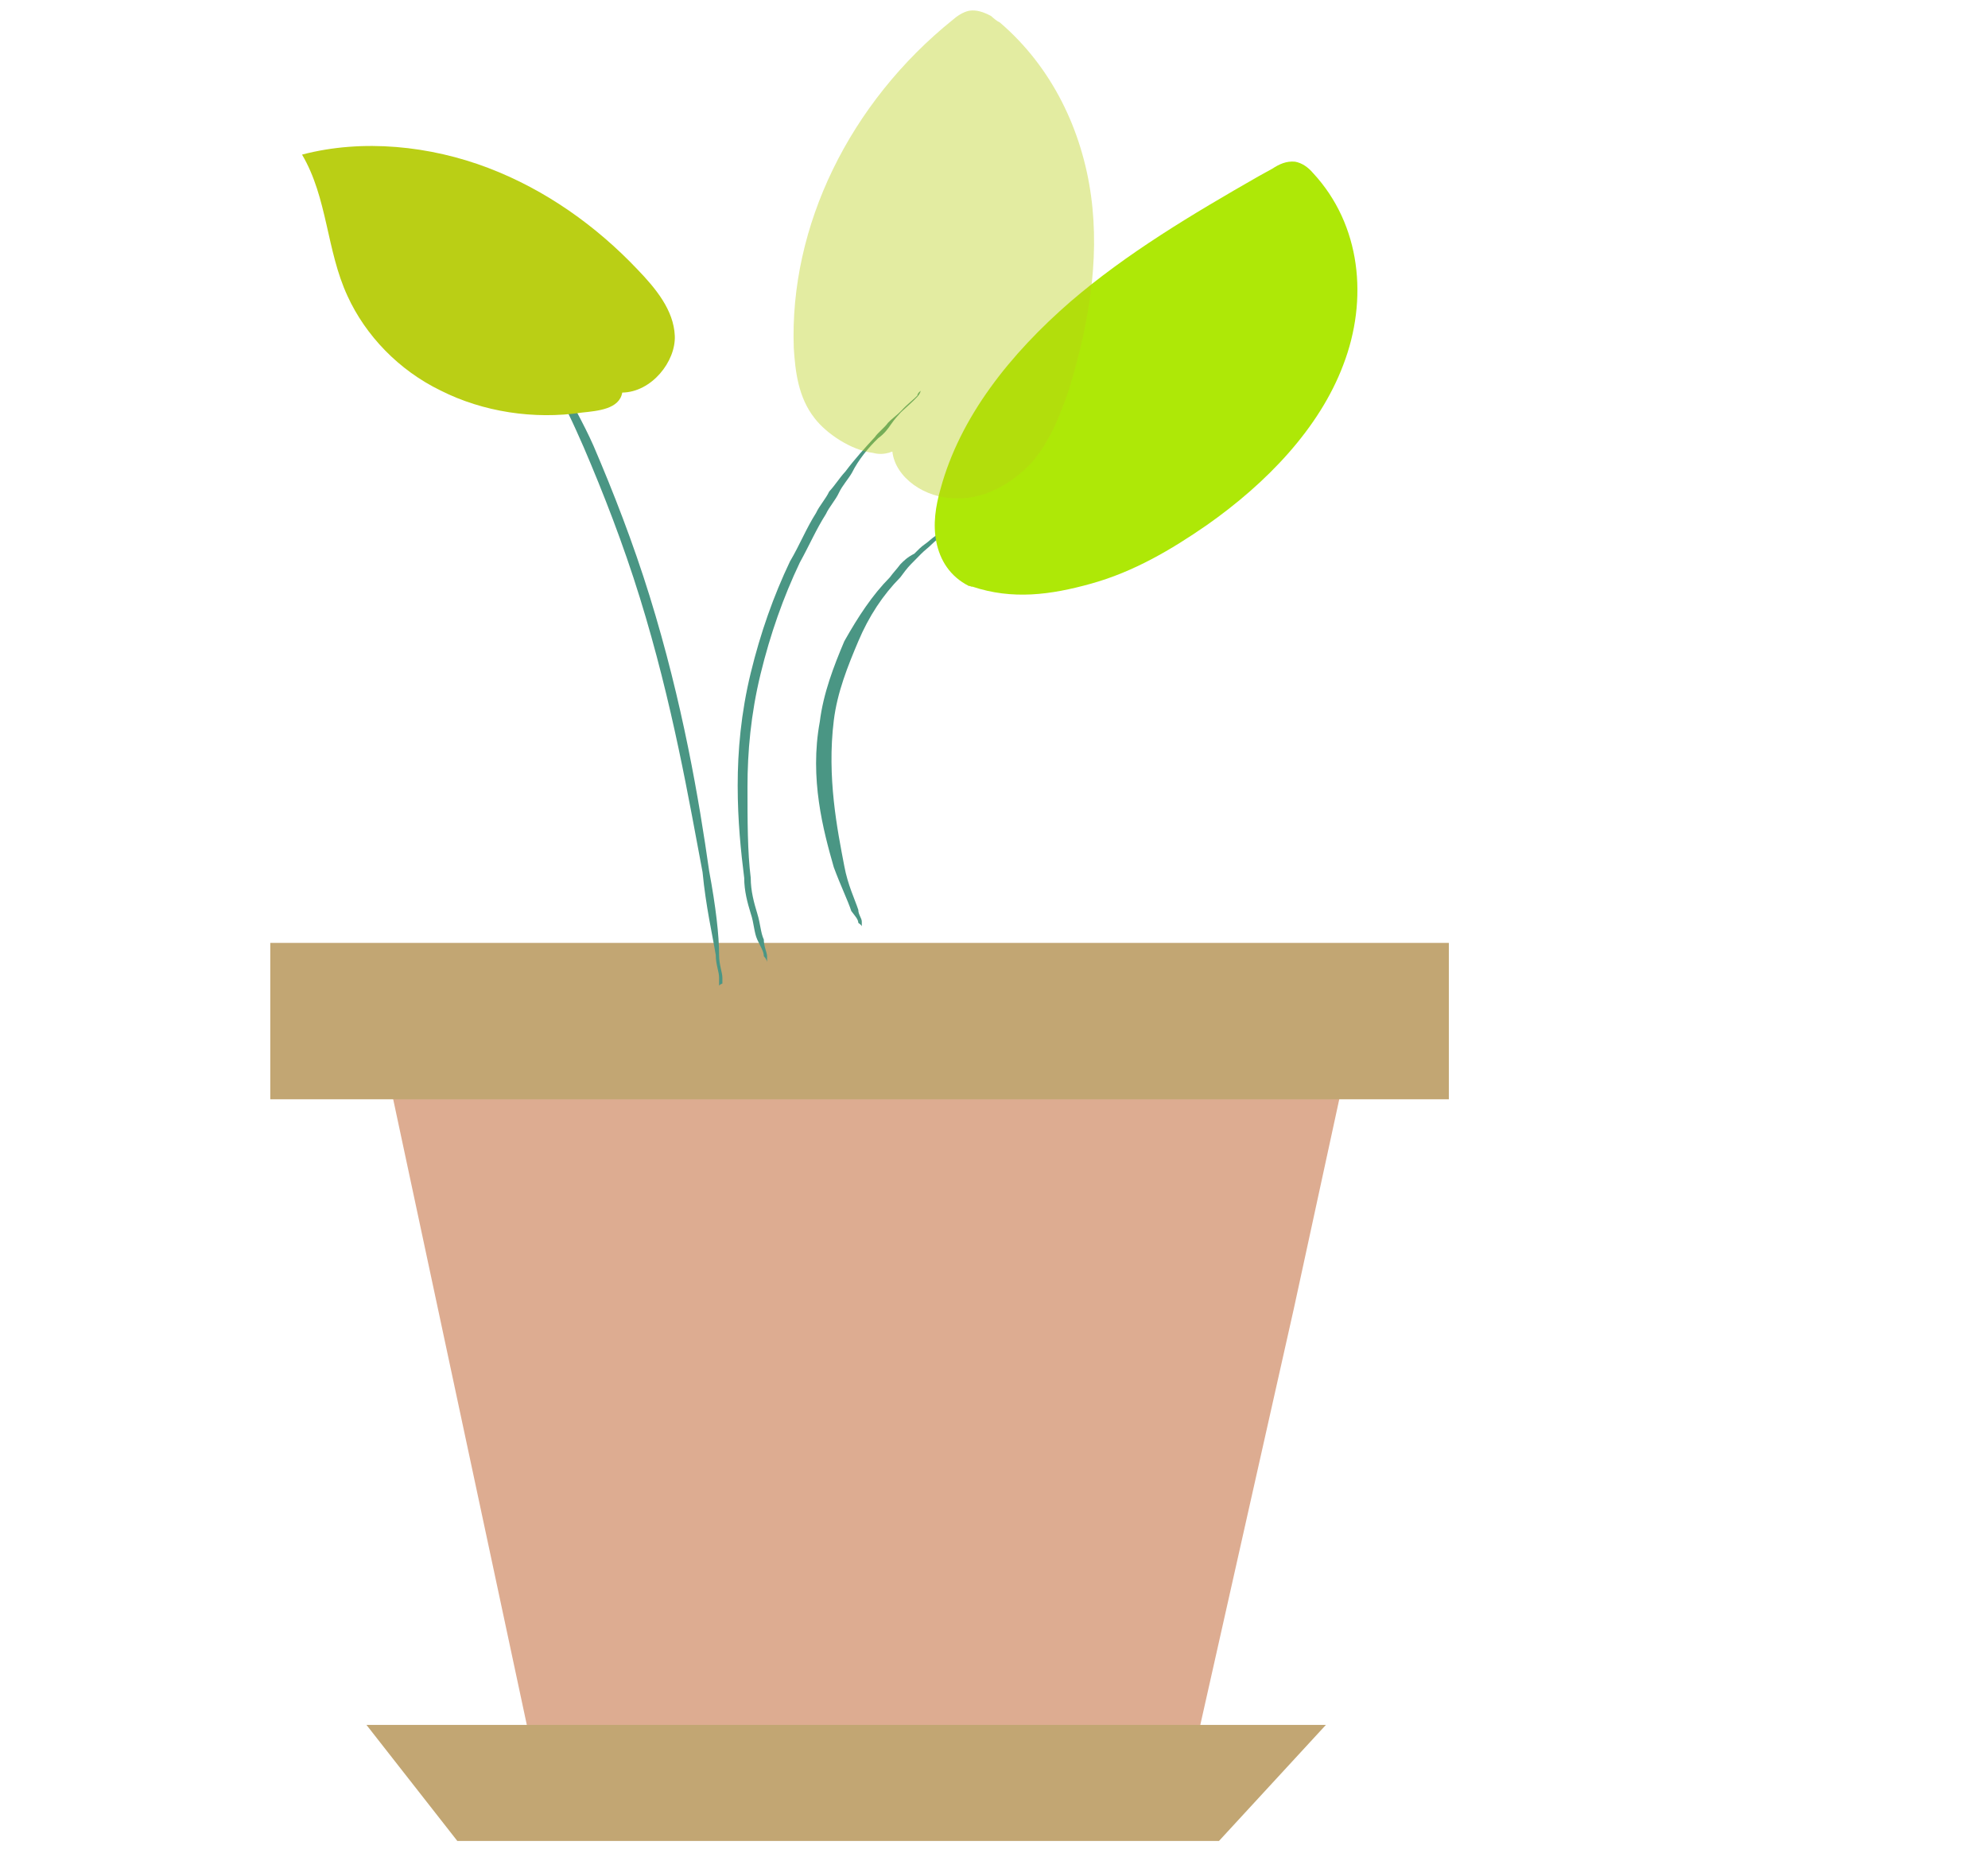 <svg width="88" height="82" viewBox="0 0 88 82" fill="none" xmlns="http://www.w3.org/2000/svg">
<path d="M59.283 48.545V48.656L57.272 57.924L53.132 76.347L52.067 81.148H24.385L23.32 76.347L17.405 48.656L16.932 46.312L19.416 46.423L32.548 47.093H32.784L40.71 47.54L59.283 48.545Z" fill="#DDAC91"/>
<path d="M16.222 76.347L20.244 81.483H53.959L58.691 76.347H16.222Z" fill="#C2A673"/>
<path d="M11.964 41.734V48.656H64.134V41.734H11.964Z" fill="#C2A673"/>
<path d="M42.486 23.093C42.486 23.093 42.486 23.146 42.331 23.25C42.176 23.355 42.022 23.565 41.712 23.722C41.557 23.826 41.402 23.931 41.247 24.088C41.092 24.245 40.937 24.35 40.782 24.507C40.627 24.664 40.472 24.821 40.317 24.979C40.162 25.136 40.007 25.345 39.852 25.555C39.078 26.34 38.458 27.283 37.993 28.383C37.528 29.482 37.063 30.634 36.908 31.891C36.599 34.405 37.063 36.709 37.373 38.333C37.528 39.17 37.838 39.799 37.993 40.27C37.993 40.48 38.148 40.637 38.148 40.794C38.148 40.899 38.148 41.003 38.148 41.003C38.148 41.003 38.148 40.951 37.993 40.846C37.993 40.689 37.838 40.532 37.683 40.323C37.528 39.851 37.218 39.223 36.908 38.385C36.444 36.761 35.824 34.457 36.289 31.944C36.444 30.687 36.908 29.482 37.373 28.383C37.993 27.283 38.613 26.34 39.388 25.555C39.542 25.345 39.697 25.188 39.852 24.979C40.007 24.821 40.162 24.664 40.472 24.507C40.627 24.35 40.782 24.193 40.937 24.088C41.092 23.983 41.247 23.826 41.402 23.722C41.712 23.512 41.867 23.355 42.022 23.25C42.331 23.146 42.486 23.093 42.486 23.093Z" fill="#4A9684"/>
<path d="M40.751 17.299C40.751 17.299 40.751 17.404 40.607 17.561C40.462 17.719 40.173 17.981 39.884 18.243C39.739 18.401 39.594 18.558 39.45 18.768C39.305 18.978 39.161 19.187 38.871 19.397C38.438 19.817 38.004 20.341 37.715 20.919C37.57 21.181 37.281 21.496 37.136 21.81C36.992 22.125 36.703 22.44 36.558 22.755C36.124 23.437 35.835 24.119 35.401 24.905C34.678 26.427 34.1 28.053 33.666 29.837C33.232 31.62 33.088 33.299 33.088 34.82C33.088 36.341 33.088 37.705 33.232 38.859C33.232 39.436 33.377 39.961 33.521 40.433C33.666 40.905 33.666 41.272 33.811 41.587C33.811 41.902 33.955 42.164 33.955 42.322C33.955 42.479 33.955 42.584 33.955 42.584C33.955 42.584 33.955 42.479 33.811 42.322C33.811 42.112 33.666 41.902 33.521 41.587C33.377 41.272 33.377 40.853 33.232 40.433C33.088 39.961 32.943 39.436 32.943 38.859C32.798 37.705 32.654 36.341 32.654 34.768C32.654 33.246 32.798 31.568 33.232 29.784C33.666 28 34.244 26.374 34.967 24.853C35.401 24.119 35.69 23.384 36.124 22.702C36.269 22.387 36.558 22.073 36.703 21.758C36.992 21.443 37.136 21.181 37.425 20.866C37.859 20.289 38.293 19.817 38.727 19.345C38.871 19.135 39.161 18.925 39.305 18.715C39.45 18.558 39.739 18.348 39.884 18.191C40.173 17.876 40.462 17.666 40.607 17.509C40.607 17.404 40.751 17.299 40.751 17.299Z" fill="#4A9684"/>
<path d="M31.831 43.637C31.831 43.637 31.831 43.585 31.831 43.532C31.831 43.48 31.831 43.375 31.831 43.27C31.831 43.008 31.684 42.694 31.684 42.274C31.538 41.383 31.245 40.124 31.099 38.603C30.513 35.51 29.782 31.158 28.318 26.439C27.587 24.079 26.709 21.824 25.831 19.779C25.392 18.783 24.953 17.787 24.367 16.895C23.928 16.004 23.489 15.165 23.05 14.379C22.611 13.592 22.172 12.911 21.733 12.334C21.294 11.704 21.001 11.233 20.709 10.761C20.416 10.341 20.27 10.027 19.977 9.764C19.977 9.66 19.831 9.555 19.831 9.502C19.831 9.45 19.831 9.397 19.831 9.397C19.831 9.397 19.831 9.45 19.977 9.502C19.977 9.555 20.123 9.66 20.123 9.764C20.27 9.974 20.562 10.341 20.855 10.761C21.148 11.18 21.587 11.704 22.026 12.281C22.465 12.911 22.904 13.592 23.343 14.326C23.782 15.113 24.367 15.952 24.806 16.843C25.245 17.735 25.831 18.731 26.27 19.727C27.148 21.772 28.026 24.027 28.757 26.386C30.221 31.105 30.952 35.458 31.391 38.551C31.684 40.124 31.831 41.383 31.831 42.274C31.831 42.694 31.977 43.06 31.977 43.27C31.977 43.375 31.977 43.48 31.977 43.532C31.831 43.585 31.831 43.637 31.831 43.637Z" fill="#4A9684"/>
<path d="M41.449 23.993C41.288 23.202 41.417 22.404 41.63 21.65C42.499 18.436 44.729 15.657 47.388 13.348C49.879 11.208 52.781 9.478 55.701 7.808C55.886 7.699 56.139 7.573 56.325 7.464C56.629 7.262 56.95 7.12 57.323 7.156C57.629 7.209 57.902 7.398 58.126 7.663C60.251 9.954 60.571 13.26 59.461 16.149C58.402 18.962 56.066 21.383 53.42 23.242C51.852 24.327 50.182 25.31 48.303 25.832C46.493 26.337 44.815 26.555 43.045 25.966C42.977 25.982 42.96 25.923 42.892 25.939C42.04 25.509 41.609 24.784 41.449 23.993Z" fill="#AEE807"/>
<path d="M27.544 17.376C28.845 17.358 29.921 15.996 29.87 14.859C29.82 13.722 29.027 12.766 28.209 11.916C26.399 10.01 24.166 8.406 21.608 7.431C19.049 6.456 16.059 6.136 13.37 6.843C14.504 8.765 14.446 11.078 15.381 13.098C16.181 14.852 17.656 16.391 19.51 17.288C21.378 18.231 23.638 18.579 25.76 18.261C26.476 18.186 27.418 18.106 27.544 17.376Z" fill="#BACF15"/>
<path opacity="0.4" d="M42.173 0.878C42.369 0.706 42.629 0.534 42.89 0.477C43.216 0.419 43.541 0.534 43.867 0.706C43.998 0.821 44.128 0.936 44.258 0.993C46.604 3.002 47.907 5.814 48.298 8.684C48.688 11.553 48.167 14.48 47.32 17.235C46.929 18.383 46.473 19.531 45.691 20.449C44.844 21.367 43.607 22.114 42.303 22.056C40.935 22.056 39.632 21.138 39.502 19.99C39.437 19.99 39.372 20.047 39.306 20.047C39.111 20.105 38.85 20.105 38.655 20.047C37.678 19.933 36.57 19.187 36.049 18.498C35.332 17.58 35.202 16.432 35.137 15.399C34.941 10.004 37.612 4.552 42.173 0.878Z" fill="#BACF15"/>
</svg>

